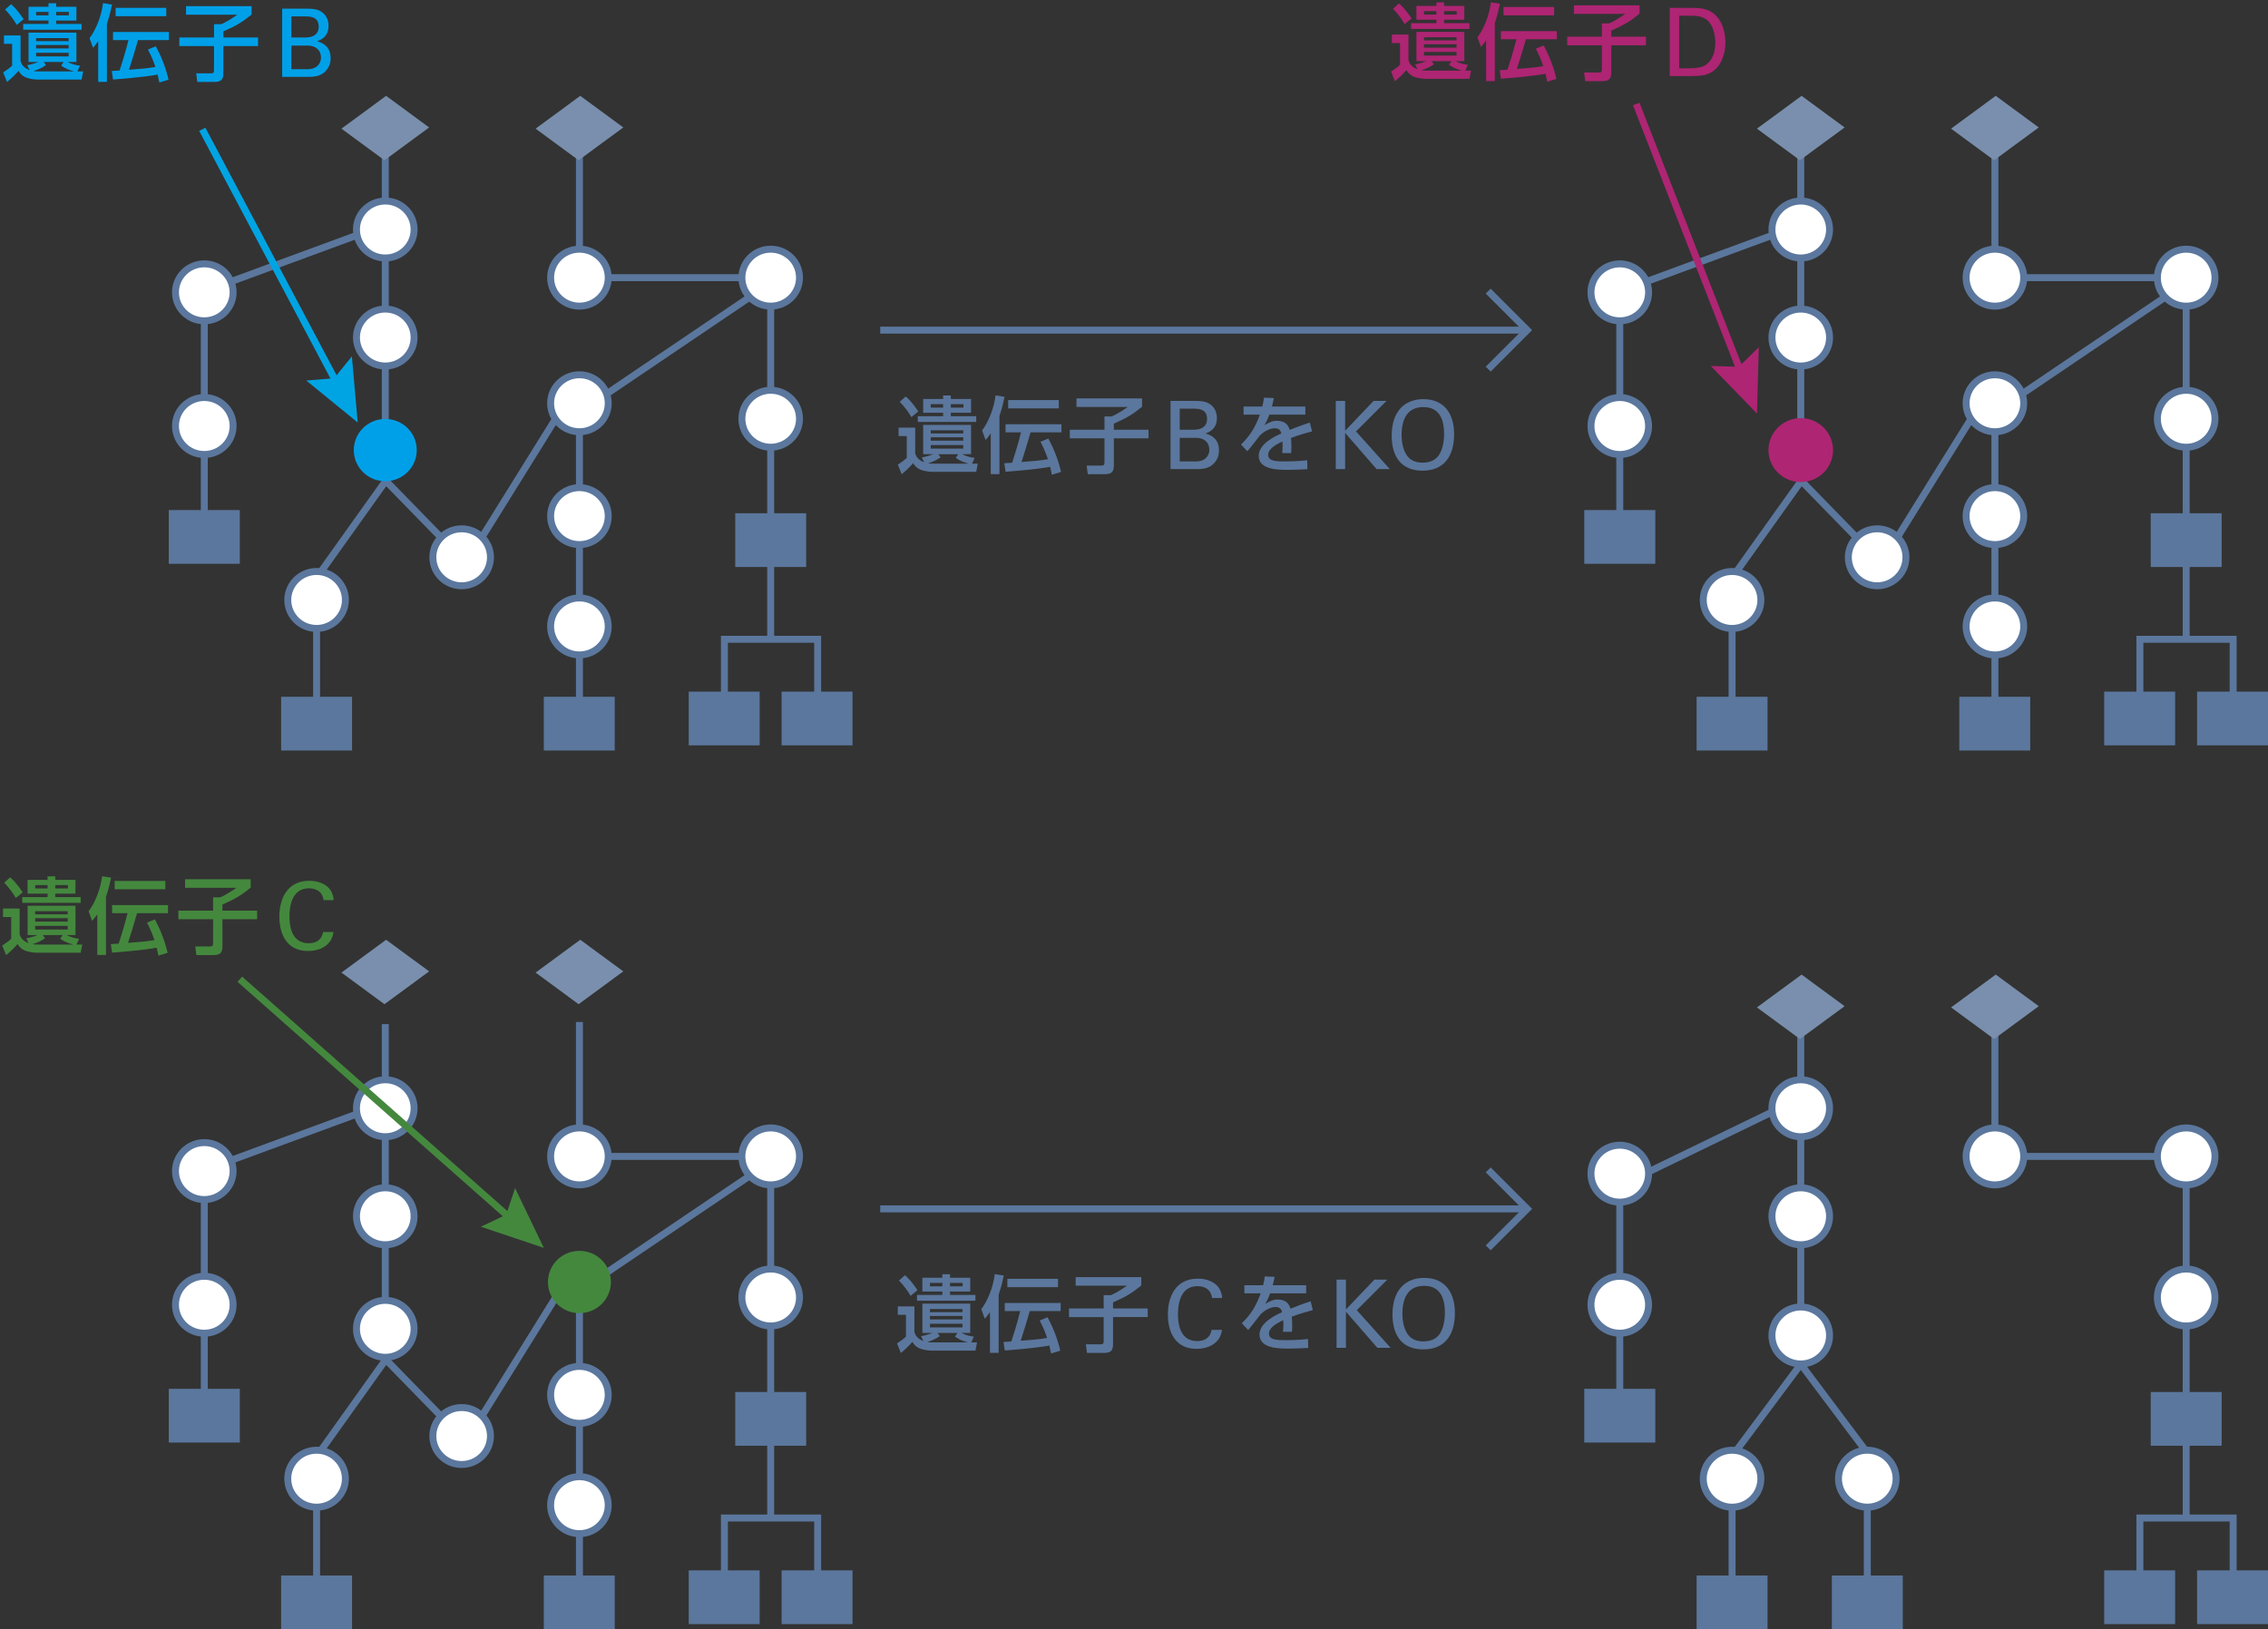 <?xml version="1.0" encoding="UTF-8"?><svg id="a" xmlns="http://www.w3.org/2000/svg" width="325.632" height="233.97" viewBox="0 0 325.632 233.97"><rect x="0" y="0" width="325.632" height="233.97" fill="#333333" stroke="none"/><defs><style>.f,.g{fill:#44883e;}.f,.h{stroke:#44883e;}.f,.h,.i,.j,.k,.l,.m,.n{stroke-miterlimit:10;}.f,.k{stroke-width:.767px;}.g,.o,.p,.q,.r,.s{stroke-width:0px;}.o,.k{fill:#00a0e9;}.h,.i,.t,.m,.n{fill:none;}.i{stroke:#00a4e3;}.j,.q{fill:#ae2573;}.j,.n{stroke:#ae2573;}.t,.l,.m{stroke:#5b779d;}.p{fill:#798fad;}.r{fill:#00a4e3;}.k{stroke:#00a0e9;}.s{fill:#5b779d;}.l{fill:#fff;}</style></defs><line id="b" class="t" x1="126.379" y1="47.408" x2="219.272" y2="47.408"/><path id="c" class="t" d="M213.67,53.011l5.603-5.602-5.603-5.602"/><line class="m" x1="29.332" y1="46.167" x2="29.332" y2="73.959"/><line class="m" x1="55.318" y1="20.877" x2="55.318" y2="61.503"/><line class="m" x1="83.193" y1="60.586" x2="83.193" y2="101.107"/><line class="m" x1="45.456" y1="88.528" x2="45.456" y2="100.449"/><line class="m" x1="33.16" y1="40.436" x2="53.056" y2="33.114"/><line class="m" x1="83.193" y1="20.573" x2="83.193" y2="38.024"/><path class="m" d="M104.009,100.037v-8.234h13.388v8.054"/><line class="m" x1="110.655" y1="41.572" x2="110.655" y2="91.814"/><polyline class="m" points="64.938 78.844 55.392 69.046 46.057 82.132"/><line class="m" x1="80.484" y1="58.998" x2="68.967" y2="77.521"/><line class="m" x1="108.119" y1="42.343" x2="86.302" y2="57.099"/><line class="m" x1="86.183" y1="39.873" x2="107.911" y2="39.873"/><ellipse class="l" cx="29.332" cy="41.981" rx="4.137" ry="4.09" transform="translate(-.851 .607) rotate(-1.169)"/><ellipse class="l" cx="29.332" cy="61.176" rx="4.137" ry="4.09" transform="translate(-1.243 .611) rotate(-1.169)"/><ellipse class="l" cx="55.318" cy="32.958" rx="4.137" ry="4.09" transform="translate(-.661 1.136) rotate(-1.169)"/><ellipse class="l" cx="55.318" cy="48.472" rx="4.137" ry="4.09" transform="translate(-.978 1.139) rotate(-1.169)"/><ellipse class="k" cx="55.318" cy="64.634" rx="4.137" ry="4.09" transform="translate(-1.308 1.143) rotate(-1.169)"/><ellipse class="l" cx="66.285" cy="80.03" rx="4.137" ry="4.09" transform="translate(-1.62 1.37) rotate(-1.169)"/><ellipse class="l" cx="83.193" cy="74.117" rx="4.137" ry="4.09" transform="translate(-1.495 1.713) rotate(-1.169)"/><ellipse class="l" cx="83.193" cy="57.91" rx="4.137" ry="4.09" transform="translate(-1.165 1.71) rotate(-1.169)"/><ellipse class="l" cx="83.193" cy="39.873" rx="4.137" ry="4.09" transform="translate(-.796 1.706) rotate(-1.169)"/><ellipse class="l" cx="110.655" cy="39.873" rx="4.137" ry="4.09" transform="translate(-.791 2.267) rotate(-1.169)"/><ellipse class="l" cx="110.655" cy="60.133" rx="4.137" ry="4.09" transform="translate(-1.204 2.271) rotate(-1.169)"/><ellipse class="l" cx="83.193" cy="89.958" rx="4.137" ry="4.09" transform="translate(-1.819 1.717) rotate(-1.169)"/><rect class="s" x="24.233" y="73.248" width="10.198" height="7.718"/><rect class="s" x="78.079" y="100.061" width="10.183" height="7.718"/><ellipse class="l" cx="45.456" cy="86.157" rx="4.137" ry="4.09" transform="translate(-1.749 .946) rotate(-1.169)"/><rect class="s" x="40.365" y="100.061" width="10.183" height="7.718"/><rect class="s" x="98.884" y="99.32" width="10.183" height="7.718"/><rect class="s" x="112.22" y="99.32" width="10.183" height="7.718"/><rect class="s" x="105.564" y="73.707" width="10.183" height="7.718"/><polygon class="p" points="89.488 18.303 83.075 23.017 76.899 18.477 83.312 13.763 89.488 18.303"/><polygon class="p" points="61.613 18.303 55.2 23.017 49.023 18.477 55.436 13.763 61.613 18.303"/><line class="m" x1="232.562" y1="46.167" x2="232.562" y2="73.959"/><line class="m" x1="258.547" y1="20.877" x2="258.547" y2="61.503"/><line class="m" x1="286.423" y1="60.586" x2="286.423" y2="101.107"/><line class="m" x1="248.686" y1="88.528" x2="248.686" y2="100.449"/><line class="m" x1="236.39" y1="40.436" x2="256.286" y2="33.114"/><line class="m" x1="286.423" y1="20.573" x2="286.423" y2="38.024"/><path class="m" d="M307.239,100.037v-8.234h13.388v8.054"/><line class="m" x1="313.885" y1="41.572" x2="313.885" y2="91.814"/><polyline class="m" points="268.168 78.844 258.622 69.046 249.287 82.132"/><line class="m" x1="283.713" y1="58.998" x2="272.196" y2="77.521"/><line class="m" x1="311.348" y1="42.343" x2="289.531" y2="57.099"/><line class="m" x1="289.413" y1="39.873" x2="311.141" y2="39.873"/><ellipse class="l" cx="232.562" cy="41.981" rx="4.137" ry="4.09" transform="translate(-.808 4.755) rotate(-1.169)"/><ellipse class="l" cx="232.562" cy="61.176" rx="4.137" ry="4.09" transform="translate(-1.2 4.759) rotate(-1.169)"/><ellipse class="l" cx="258.547" cy="32.958" rx="4.137" ry="4.09" transform="translate(-.619 5.284) rotate(-1.169)"/><ellipse class="l" cx="258.547" cy="48.472" rx="4.137" ry="4.09" transform="translate(-.935 5.287) rotate(-1.169)"/><ellipse class="j" cx="258.547" cy="64.634" rx="4.137" ry="4.09" transform="translate(-1.265 5.29) rotate(-1.169)"/><ellipse class="l" cx="269.515" cy="80.03" rx="4.137" ry="4.09" transform="translate(-1.577 5.518) rotate(-1.169)"/><ellipse class="l" cx="286.423" cy="74.117" rx="4.137" ry="4.09" transform="translate(-1.453 5.861) rotate(-1.169)"/><ellipse class="l" cx="286.423" cy="57.91" rx="4.137" ry="4.09" transform="translate(-1.122 5.858) rotate(-1.169)"/><ellipse class="l" cx="286.423" cy="39.873" rx="4.137" ry="4.09" transform="translate(-.754 5.854) rotate(-1.169)"/><ellipse class="l" cx="313.885" cy="39.873" rx="4.137" ry="4.09" transform="translate(-.748 6.415) rotate(-1.169)"/><ellipse class="l" cx="313.885" cy="60.133" rx="4.137" ry="4.09" transform="translate(-1.162 6.419) rotate(-1.169)"/><ellipse class="l" cx="286.423" cy="89.958" rx="4.137" ry="4.09" transform="translate(-1.776 5.865) rotate(-1.169)"/><rect class="s" x="227.463" y="73.248" width="10.198" height="7.718"/><rect class="s" x="281.308" y="100.061" width="10.183" height="7.718"/><ellipse class="l" cx="248.686" cy="86.157" rx="4.137" ry="4.09" transform="translate(-1.707 5.094) rotate(-1.169)"/><rect class="s" x="243.595" y="100.061" width="10.183" height="7.718"/><rect class="s" x="302.114" y="99.32" width="10.183" height="7.718"/><rect class="s" x="315.449" y="99.32" width="10.183" height="7.718"/><rect class="s" x="308.794" y="73.707" width="10.183" height="7.718"/><polygon class="p" points="292.718 18.303 286.305 23.017 280.128 18.477 286.541 13.763 292.718 18.303"/><polygon class="p" points="264.842 18.303 258.429 23.017 252.253 18.477 258.665 13.763 264.842 18.303"/><path class="o" d="M11.114,10.257h.828l-.228,1.175h-6.276c-.648,0-1.392-.156-1.812-.348-.468-.216-.72-.515-.972-.899-.587.707-1.463,1.451-1.643,1.594l-.552-1.378c.564-.384.876-.588,1.284-.972v-3.132H.567v-1.212h2.387v3.659c.096.42.384.985,1.285,1.309l-.336-.697c.66-.096,1.271-.324,1.631-.457h-1.438v-4.21h6.875v4.21h-1.271c.552.289,1.163.457,1.787.529l-.372.829ZM1.587.609c.312.264.876.755,1.812,2.147l-.996.817c-.42-.745-1.056-1.584-1.668-2.197l.852-.767ZM6.963.465h1.103v.504h2.904v1.979h-2.904v.493h3.648v.827H3.328v-.827h3.636v-.493h-2.868V.969h2.868V.465ZM9.135,8.899h-2.856l.324.457c-.696.48-1.453.745-1.789.841.168.036.312.06.684.06h5.136c-.707-.204-1.187-.372-1.86-.829l.36-.529ZM5.186,1.711v.494h1.777v-.494h-1.777ZM5.186,5.467v.446h4.669v-.446h-4.669ZM5.186,6.463v.494h4.669v-.494h-4.669ZM5.186,7.58v.518h4.669v-.518h-4.669ZM8.066,1.711v.494h1.813v-.494h-1.813Z"/><path class="o" d="M14.103,5.912c-.3.432-.468.624-.744.948l-.504-1.38c.888-1.14,1.728-3.18,1.932-5.028l1.296.204c-.108.528-.312,1.512-.732,2.76v8.34h-1.248v-5.844ZM22.875,11.852c-.06-.324-.12-.624-.24-1.14-2.196.396-5.664.648-6.408.708l-.18-1.224c.36-.024.432-.024,1.128-.072.204-.624.888-2.76,1.272-4.368h-2.22v-1.164h8.028v1.164h-4.44c-.636,2.172-.708,2.412-1.296,4.26,1.8-.132,2.52-.192,3.792-.396-.228-.648-.408-1.212-1.068-2.508l1.128-.468c.72,1.332,1.416,3,1.824,4.8l-1.32.408ZM23.871,1.125v1.2h-7.272v-1.2h7.272Z"/><path class="o" d="M26.708.884h9.42v1.2c-1.392,1.116-2.1,1.56-4.056,2.424v.876h4.98v1.236h-4.98v3.804c0,.852-.156,1.344-1.296,1.344h-2.448l-.156-1.236h2.088c.372,0,.468-.084.468-.48v-3.432h-4.98v-1.236h4.98v-1.908h1.044c.792-.336,1.908-1.08,2.304-1.368h-7.368V.884Z"/><path class="o" d="M44.108,1.244c.799,0,1.395.095,1.788.298.747.38,1.276,1.099,1.276,2.172s-.502,1.819-1.646,2.211c1.34.365,1.947,1.178,1.947,2.438,0,.529-.122,1.003-.392,1.423-.526.801-1.243,1.25-2.696,1.25h-3.87V1.244h3.592ZM43.783,5.385c1.341,0,1.978-.557,1.978-1.548,0-.964-.501-1.48-1.815-1.48h-2.113v3.029h1.95ZM44.196,9.937c1.086,0,1.888-.624,1.888-1.695,0-1.03-.76-1.695-1.867-1.695h-2.384v3.39h2.363Z"/><line class="i" x1="29.044" y1="18.567" x2="48.564" y2="55.399"/><polygon class="r" points="43.977 54.651 47.986 54.307 50.521 51.183 51.36 60.673 43.977 54.651"/><path class="q" d="M210.383,10.141h.828l-.228,1.175h-6.276c-.648,0-1.392-.156-1.812-.348-.468-.216-.72-.515-.972-.899-.587.707-1.463,1.451-1.643,1.594l-.552-1.378c.564-.384.876-.588,1.284-.972v-3.132h-1.176v-1.212h2.387v3.659c.096.42.384.985,1.285,1.309l-.336-.697c.66-.096,1.271-.324,1.631-.457h-1.438v-4.21h6.875v4.21h-1.271c.552.289,1.163.457,1.787.529l-.372.829ZM200.856.493c.312.264.876.755,1.812,2.147l-.996.817c-.42-.745-1.056-1.584-1.668-2.197l.852-.767ZM206.232.349h1.103v.504h2.904v1.979h-2.904v.493h3.648v.827h-8.386v-.827h3.636v-.493h-2.868V.853h2.868V.349ZM208.404,8.783h-2.856l.324.457c-.696.48-1.453.745-1.789.841.168.036.312.06.684.06h5.136c-.707-.204-1.187-.372-1.86-.829l.36-.529ZM204.455,1.595v.494h1.777v-.494h-1.777ZM204.455,5.351v.446h4.669v-.446h-4.669ZM204.455,6.347v.494h4.669v-.494h-4.669ZM204.455,7.463v.518h4.669v-.518h-4.669ZM207.335,1.595v.494h1.813v-.494h-1.813Z"/><path class="q" d="M213.372,5.796c-.3.432-.468.624-.744.948l-.504-1.38c.888-1.14,1.728-3.18,1.932-5.028l1.296.204c-.108.528-.312,1.512-.732,2.76v8.34h-1.248v-5.844ZM222.144,11.736c-.06-.324-.12-.624-.24-1.14-2.196.396-5.664.648-6.408.708l-.18-1.224c.36-.024.432-.024,1.128-.072.204-.624.888-2.76,1.272-4.368h-2.22v-1.164h8.028v1.164h-4.44c-.636,2.172-.708,2.412-1.296,4.26,1.8-.132,2.52-.192,3.792-.396-.228-.648-.408-1.212-1.068-2.508l1.128-.468c.72,1.332,1.416,3,1.824,4.8l-1.32.408ZM223.14,1.008v1.2h-7.272v-1.2h7.272Z"/><path class="q" d="M225.978.768h9.42v1.2c-1.392,1.116-2.1,1.56-4.056,2.424v.876h4.98v1.236h-4.98v3.804c0,.852-.156,1.344-1.296,1.344h-2.448l-.156-1.236h2.088c.372,0,.468-.084.468-.48v-3.432h-4.98v-1.236h4.98v-1.908h1.044c.792-.336,1.908-1.08,2.304-1.368h-7.368V.768Z"/><path class="q" d="M242.91,1.128c1.751,0,2.674.312,3.488,1.139.8.814,1.329,2.211,1.329,3.838,0,1.573-.515,2.916-1.329,3.743-.937.936-1.968,1.072-3.624,1.072h-3.038V1.128h3.173ZM242.517,9.808c1.004,0,1.724-.122,2.186-.366.923-.502,1.574-1.587,1.574-3.282,0-.8-.122-1.519-.394-2.157-.529-1.261-1.412-1.75-3.027-1.75h-1.765v7.555h1.425Z"/><path class="s" d="M139.562,66.584h.828l-.228,1.175h-6.276c-.648,0-1.392-.156-1.812-.348-.468-.216-.72-.515-.972-.899-.587.707-1.463,1.451-1.643,1.594l-.552-1.378c.564-.384.876-.588,1.284-.972v-3.132h-1.176v-1.212h2.387v3.659c.096.42.384.985,1.285,1.309l-.336-.697c.66-.096,1.271-.324,1.631-.457h-1.438v-4.21h6.875v4.21h-1.271c.552.289,1.163.457,1.787.529l-.372.829ZM130.036,56.937c.312.264.876.755,1.812,2.147l-.996.817c-.42-.745-1.056-1.584-1.668-2.197l.852-.767ZM135.412,56.792h1.103v.504h2.904v1.979h-2.904v.493h3.648v.827h-8.386v-.827h3.636v-.493h-2.868v-1.979h2.868v-.504ZM137.583,65.227h-2.856l.324.457c-.696.48-1.453.745-1.789.841.168.036.312.06.684.06h5.136c-.707-.204-1.187-.372-1.86-.829l.36-.529ZM133.634,58.039v.494h1.777v-.494h-1.777ZM133.634,61.795v.446h4.669v-.446h-4.669ZM133.634,62.791v.494h4.669v-.494h-4.669ZM133.634,63.907v.518h4.669v-.518h-4.669ZM136.514,58.039v.494h1.813v-.494h-1.813Z"/><path class="s" d="M142.251,62.24c-.3.432-.468.624-.744.948l-.504-1.38c.888-1.14,1.728-3.18,1.932-5.028l1.296.204c-.108.528-.312,1.512-.732,2.76v8.34h-1.248v-5.844ZM151.023,68.18c-.06-.324-.12-.624-.24-1.14-2.196.396-5.664.648-6.408.708l-.18-1.224c.36-.024.432-.024,1.128-.072.204-.624.888-2.76,1.272-4.368h-2.22v-1.164h8.028v1.164h-4.44c-.636,2.172-.708,2.412-1.296,4.26,1.8-.132,2.52-.192,3.792-.396-.228-.648-.408-1.212-1.068-2.508l1.128-.468c.72,1.332,1.416,3,1.824,4.8l-1.32.408ZM152.019,57.452v1.2h-7.272v-1.2h7.272Z"/><path class="s" d="M154.557,57.212h9.42v1.2c-1.392,1.116-2.1,1.56-4.056,2.424v.876h4.98v1.236h-4.98v3.804c0,.852-.156,1.344-1.296,1.344h-2.448l-.156-1.236h2.088c.372,0,.468-.084.468-.48v-3.432h-4.98v-1.236h4.98v-1.908h1.044c.792-.336,1.908-1.08,2.304-1.368h-7.368v-1.224Z"/><path class="s" d="M171.656,57.572c.799,0,1.395.095,1.788.298.747.38,1.276,1.099,1.276,2.172s-.502,1.819-1.646,2.211c1.34.365,1.947,1.178,1.947,2.438,0,.529-.122,1.003-.392,1.423-.526.801-1.243,1.25-2.696,1.25h-3.87v-9.793h3.592ZM171.331,61.713c1.341,0,1.978-.557,1.978-1.548,0-.964-.501-1.48-1.815-1.48h-2.113v3.029h1.95ZM171.744,66.265c1.086,0,1.888-.624,1.888-1.695,0-1.03-.76-1.695-1.867-1.695h-2.384v3.39h2.363Z"/><path class="s" d="M187.418,58.376v1.164h-5.172c-.24.66-.408.996-.696,1.512.708-.408,1.14-.624,1.752-.624.996,0,1.596.384,1.872,1.308.552-.216,1.932-.756,2.892-1.056l.312,1.272c-1.692.432-2.868.876-3.024.936.06.516.06,1.116.06,1.296,0,.384-.012.624-.036.876h-1.284c.084-.78.06-1.392.036-1.668-1.26.588-2.052,1.2-2.052,1.908,0,.96,1.176.96,2.496.96.252,0,1.704,0,3.108-.168l.036,1.284c-.828.048-1.836.096-2.772.096-1.428,0-4.224,0-4.224-2.016,0-1.68,2.244-2.772,3.252-3.216-.12-.396-.288-.744-.948-.744-.72,0-1.548.456-2.16,1.068-.048.048-1.452,1.908-1.776,2.232l-.912-.96c1.392-1.344,2.088-2.592,2.712-4.296h-2.34v-1.164h2.688c.108-.444.18-.768.24-1.272l1.416.06c-.084.456-.144.696-.276,1.212h4.8Z"/><path class="s" d="M193.129,57.573v4.285l4.082-4.285h1.858l-4.38,4.38,4.854,5.411h-1.898l-4.516-5.194v5.194h-1.342v-9.791h1.342Z"/><path class="s" d="M204.241,67.591c-2.907,0-4.426-1.828-4.426-5.04,0-3.456,1.845-5.231,4.548-5.231,2.812,0,4.413,1.87,4.413,5.055,0,3.266-1.56,5.216-4.535,5.216ZM206.631,65.302c.516-.813.707-1.924.707-3.008,0-2.494-.978-3.835-2.989-3.835-2.024,0-3.11,1.382-3.11,3.998,0,1.084.217,2.276.855,3.076.462.583,1.182.908,2.174.908,1.154,0,1.929-.461,2.363-1.138Z"/><line id="d" class="t" x1="126.379" y1="173.601" x2="219.272" y2="173.601"/><path id="e" class="t" d="M213.67,179.203l5.603-5.602-5.603-5.602"/><line class="m" x1="232.562" y1="172.359" x2="232.562" y2="200.151"/><line class="m" x1="258.547" y1="147.069" x2="258.547" y2="187.695"/><line class="m" x1="248.686" y1="214.72" x2="248.686" y2="226.641"/><line class="m" x1="268.101" y1="214.72" x2="268.101" y2="226.641"/><line class="m" x1="236.103" y1="168.571" x2="255.637" y2="159.102"/><line class="m" x1="286.423" y1="146.765" x2="286.423" y2="164.217"/><path class="m" d="M307.239,226.23v-8.234h13.388v8.054"/><line class="m" x1="313.885" y1="167.764" x2="313.885" y2="218.007"/><polyline class="m" points="267.846 208.295 258.555 195.907 249.287 208.325"/><line class="m" x1="289.413" y1="166.065" x2="311.141" y2="166.065"/><ellipse class="l" cx="232.562" cy="168.544" rx="4.137" ry="4.09" transform="translate(-3.392 4.782) rotate(-1.169)"/><ellipse class="l" cx="232.562" cy="187.369" rx="4.137" ry="4.09" transform="translate(-3.776 4.786) rotate(-1.169)"/><ellipse class="l" cx="258.547" cy="159.15" rx="4.137" ry="4.09" transform="translate(-3.194 5.31) rotate(-1.169)"/><ellipse class="l" cx="258.547" cy="174.664" rx="4.137" ry="4.09" transform="translate(-3.511 5.313) rotate(-1.169)"/><ellipse class="l" cx="258.547" cy="191.779" rx="4.137" ry="4.09" transform="translate(-3.86 5.317) rotate(-1.169)"/><ellipse class="l" cx="286.423" cy="166.065" rx="4.137" ry="4.09" transform="translate(-3.33 5.881) rotate(-1.169)"/><ellipse class="l" cx="313.885" cy="166.065" rx="4.137" ry="4.09" transform="translate(-3.324 6.441) rotate(-1.169)"/><ellipse class="l" cx="313.885" cy="186.325" rx="4.137" ry="4.09" transform="translate(-3.738 6.445) rotate(-1.169)"/><rect class="s" x="227.463" y="199.44" width="10.198" height="7.718"/><ellipse class="l" cx="248.686" cy="212.349" rx="4.137" ry="4.09" transform="translate(-4.282 5.12) rotate(-1.169)"/><rect class="s" x="243.595" y="226.253" width="10.183" height="7.718"/><ellipse class="l" cx="268.101" cy="212.349" rx="4.09" ry="4.137" transform="translate(50.324 476.06) rotate(-88.831)"/><rect class="s" x="263.009" y="226.253" width="10.183" height="7.718" transform="translate(536.202 460.223) rotate(-180)"/><rect class="s" x="302.114" y="225.513" width="10.183" height="7.718"/><rect class="s" x="315.449" y="225.513" width="10.183" height="7.718"/><rect class="s" x="308.794" y="199.899" width="10.183" height="7.718"/><polygon class="p" points="292.718 144.495 286.305 149.209 280.128 144.669 286.541 139.955 292.718 144.495"/><polygon class="p" points="264.842 144.495 258.429 149.209 252.253 144.669 258.665 139.955 264.842 144.495"/><path class="s" d="M139.449,192.777h.828l-.228,1.175h-6.276c-.648,0-1.392-.156-1.812-.348-.468-.216-.72-.515-.972-.899-.587.707-1.463,1.451-1.643,1.595l-.552-1.379c.564-.384.876-.588,1.284-.972v-3.132h-1.176v-1.212h2.387v3.659c.096.42.384.985,1.285,1.309l-.336-.697c.66-.096,1.271-.324,1.631-.457h-1.438v-4.21h6.875v4.21h-1.271c.552.289,1.163.457,1.787.529l-.372.829ZM129.922,183.129c.312.264.876.755,1.812,2.147l-.996.817c-.42-.745-1.056-1.584-1.668-2.197l.852-.767ZM135.298,182.985h1.103v.504h2.904v1.979h-2.904v.493h3.648v.827h-8.386v-.827h3.636v-.493h-2.868v-1.979h2.868v-.504ZM137.469,191.419h-2.856l.324.457c-.696.48-1.453.745-1.789.841.168.036.312.06.684.06h5.136c-.707-.204-1.187-.372-1.86-.829l.36-.529ZM133.521,184.231v.494h1.777v-.494h-1.777ZM133.521,187.987v.446h4.669v-.446h-4.669ZM133.521,188.983v.494h4.669v-.494h-4.669ZM133.521,190.1v.518h4.669v-.518h-4.669ZM136.4,184.231v.494h1.813v-.494h-1.813Z"/><path class="s" d="M142.137,188.432c-.3.432-.468.624-.744.948l-.504-1.38c.888-1.14,1.728-3.18,1.932-5.028l1.296.204c-.108.528-.312,1.512-.732,2.76v8.34h-1.248v-5.844ZM150.909,194.372c-.06-.324-.12-.624-.24-1.14-2.196.396-5.664.648-6.408.708l-.18-1.224c.36-.024.432-.024,1.128-.072.204-.624.888-2.76,1.272-4.368h-2.22v-1.164h8.028v1.164h-4.44c-.636,2.172-.708,2.412-1.296,4.26,1.8-.132,2.52-.192,3.792-.396-.228-.648-.408-1.212-1.068-2.508l1.128-.468c.72,1.332,1.416,3,1.824,4.8l-1.32.408ZM151.905,183.645v1.2h-7.272v-1.2h7.272Z"/><path class="s" d="M154.443,183.404h9.42v1.2c-1.392,1.116-2.1,1.56-4.056,2.424v.876h4.98v1.236h-4.98v3.804c0,.852-.156,1.344-1.296,1.344h-2.448l-.156-1.236h2.088c.372,0,.468-.084.468-.48v-3.432h-4.98v-1.236h4.98v-1.908h1.044c.792-.336,1.908-1.08,2.304-1.368h-7.368v-1.224Z"/><path class="s" d="M174.025,186.399c-.149-1.127-.908-1.697-2.115-1.697-1.831,0-2.78,1.493-2.78,4.045,0,2.511.963,3.841,2.766,3.841,1.153,0,1.898-.57,2.061-1.615h1.492c-.23,1.9-1.885,2.728-3.675,2.728-2.902,0-4.095-2.239-4.095-4.94,0-2.579,1.139-5.137,4.285-5.137.963,0,1.763.229,2.414.688.651.459,1.017,1.151,1.099,2.088h-1.451Z"/><path class="s" d="M187.532,184.568v1.164h-5.172c-.24.66-.408.996-.696,1.512.708-.408,1.14-.624,1.752-.624.996,0,1.596.384,1.872,1.308.552-.216,1.932-.756,2.892-1.056l.312,1.272c-1.692.432-2.868.876-3.024.936.06.516.06,1.116.06,1.296,0,.384-.012.624-.036.876h-1.284c.084-.78.06-1.392.036-1.668-1.26.588-2.052,1.2-2.052,1.908,0,.96,1.176.96,2.496.96.252,0,1.704,0,3.108-.168l.036,1.284c-.828.048-1.836.096-2.772.096-1.428,0-4.224,0-4.224-2.016,0-1.68,2.244-2.772,3.252-3.216-.12-.396-.288-.744-.948-.744-.72,0-1.548.456-2.16,1.068-.048.048-1.452,1.908-1.776,2.232l-.912-.96c1.392-1.344,2.088-2.592,2.712-4.296h-2.34v-1.164h2.688c.108-.444.18-.768.24-1.272l1.416.06c-.084.456-.144.696-.276,1.212h4.8Z"/><path class="s" d="M193.243,183.765v4.285l4.082-4.285h1.858l-4.38,4.38,4.854,5.411h-1.898l-4.516-5.194v5.194h-1.342v-9.791h1.342Z"/><path class="s" d="M204.355,193.783c-2.907,0-4.426-1.828-4.426-5.04,0-3.456,1.845-5.231,4.548-5.231,2.812,0,4.413,1.87,4.413,5.055,0,3.266-1.56,5.216-4.535,5.216ZM206.746,191.495c.516-.813.707-1.924.707-3.008,0-2.494-.978-3.835-2.989-3.835-2.024,0-3.11,1.382-3.11,3.998,0,1.084.217,2.276.855,3.076.462.583,1.182.908,2.174.908,1.154,0,1.929-.461,2.363-1.138Z"/><line class="n" x1="234.926" y1="14.932" x2="250.094" y2="53.824"/><polygon class="q" points="245.623 52.553 249.645 52.673 252.524 49.862 252.263 59.386 245.623 52.553"/><line class="m" x1="29.332" y1="172.359" x2="29.332" y2="200.151"/><line class="m" x1="55.318" y1="147.069" x2="55.318" y2="187.695"/><line class="m" x1="83.193" y1="186.778" x2="83.193" y2="227.299"/><line class="m" x1="45.456" y1="214.72" x2="45.456" y2="230.132"/><line class="m" x1="33.16" y1="166.629" x2="53.056" y2="159.307"/><line class="m" x1="83.193" y1="146.765" x2="83.193" y2="164.217"/><path class="m" d="M104.009,226.23v-8.234h13.388v8.054"/><line class="m" x1="110.655" y1="167.764" x2="110.655" y2="218.007"/><polyline class="m" points="64.938 205.036 55.392 195.239 46.057 208.325"/><line class="m" x1="80.484" y1="185.191" x2="68.967" y2="203.713"/><line class="m" x1="108.119" y1="168.536" x2="86.302" y2="183.291"/><line class="m" x1="86.183" y1="166.065" x2="107.911" y2="166.065"/><ellipse class="l" cx="29.332" cy="168.174" rx="4.137" ry="4.09" transform="translate(-3.426 .634) rotate(-1.169)"/><ellipse class="l" cx="29.332" cy="187.369" rx="4.137" ry="4.09" transform="translate(-3.818 .638) rotate(-1.169)"/><ellipse class="l" cx="55.318" cy="159.15" rx="4.137" ry="4.09" transform="translate(-3.237 1.162) rotate(-1.169)"/><ellipse class="l" cx="55.318" cy="174.664" rx="4.137" ry="4.09" transform="translate(-3.553 1.165) rotate(-1.169)"/><ellipse class="l" cx="55.318" cy="190.826" rx="4.137" ry="4.09" transform="translate(-3.883 1.169) rotate(-1.169)"/><ellipse class="l" cx="66.285" cy="206.222" rx="4.137" ry="4.09" transform="translate(-4.195 1.396) rotate(-1.169)"/><ellipse class="l" cx="83.193" cy="200.31" rx="4.137" ry="4.09" transform="translate(-4.071 1.74) rotate(-1.169)"/><ellipse class="f" cx="83.193" cy="184.102" rx="4.137" ry="4.09" transform="translate(-3.74 1.736) rotate(-1.169)"/><ellipse class="l" cx="83.193" cy="166.065" rx="4.137" ry="4.09" transform="translate(-3.372 1.733) rotate(-1.169)"/><ellipse class="l" cx="110.655" cy="166.065" rx="4.137" ry="4.09" transform="translate(-3.366 2.293) rotate(-1.169)"/><ellipse class="l" cx="110.655" cy="186.325" rx="4.137" ry="4.09" transform="translate(-3.78 2.297) rotate(-1.169)"/><ellipse class="l" cx="83.193" cy="216.15" rx="4.137" ry="4.09" transform="translate(-4.394 1.743) rotate(-1.169)"/><rect class="s" x="24.233" y="199.44" width="10.198" height="7.718"/><rect class="s" x="78.079" y="226.253" width="10.183" height="7.718"/><rect class="s" x="40.365" y="226.253" width="10.183" height="7.718"/><ellipse class="l" cx="45.456" cy="212.349" rx="4.137" ry="4.09" transform="translate(-4.325 .972) rotate(-1.169)"/><rect class="s" x="98.884" y="225.513" width="10.183" height="7.718"/><rect class="s" x="112.22" y="225.513" width="10.183" height="7.718"/><rect class="s" x="105.564" y="199.899" width="10.183" height="7.718"/><polygon class="p" points="89.488 139.495 83.075 144.209 76.899 139.669 83.312 134.955 89.488 139.495"/><polygon class="p" points="61.613 139.495 55.2 144.209 49.023 139.669 55.436 134.955 61.613 139.495"/><path class="g" d="M10.979,135.642h.828l-.228,1.175h-6.276c-.648,0-1.392-.156-1.812-.348-.468-.216-.72-.515-.972-.899-.587.707-1.463,1.451-1.643,1.594l-.552-1.378c.564-.384.876-.588,1.284-.972v-3.132H.433v-1.212h2.387v3.659c.096.42.384.985,1.285,1.309l-.336-.697c.66-.096,1.271-.324,1.631-.457h-1.438v-4.21h6.875v4.21h-1.271c.552.289,1.163.457,1.787.529l-.372.829ZM1.453,125.994c.312.264.876.755,1.812,2.147l-.996.817c-.42-.745-1.056-1.584-1.668-2.197l.852-.767ZM6.829,125.85h1.103v.504h2.904v1.979h-2.904v.493h3.648v.827H3.193v-.827h3.636v-.493h-2.868v-1.979h2.868v-.504ZM9,134.285h-2.856l.324.457c-.696.48-1.453.745-1.789.841.168.036.312.06.684.06h5.136c-.707-.204-1.187-.372-1.86-.829l.36-.529ZM5.051,127.097v.494h1.777v-.494h-1.777ZM5.051,130.853v.446h4.669v-.446h-4.669ZM5.051,131.849v.494h4.669v-.494h-4.669ZM5.051,132.965v.518h4.669v-.518h-4.669ZM7.931,127.097v.494h1.813v-.494h-1.813Z"/><path class="g" d="M13.968,131.297c-.3.432-.468.624-.744.948l-.504-1.38c.888-1.14,1.728-3.18,1.932-5.028l1.296.204c-.108.528-.312,1.512-.732,2.76v8.34h-1.248v-5.844ZM22.74,137.237c-.06-.324-.12-.624-.24-1.14-2.196.396-5.664.648-6.408.708l-.18-1.224c.36-.024.432-.024,1.128-.072.204-.624.888-2.76,1.272-4.368h-2.22v-1.164h8.028v1.164h-4.44c-.636,2.172-.708,2.412-1.296,4.26,1.8-.132,2.52-.192,3.792-.396-.228-.648-.408-1.212-1.068-2.508l1.128-.468c.72,1.332,1.416,3,1.824,4.8l-1.32.408ZM23.736,126.51v1.2h-7.272v-1.2h7.272Z"/><path class="g" d="M26.574,126.27h9.42v1.2c-1.392,1.116-2.1,1.56-4.056,2.424v.876h4.98v1.236h-4.98v3.804c0,.852-.156,1.344-1.296,1.344h-2.448l-.156-1.236h2.088c.372,0,.468-.084.468-.48v-3.432h-4.98v-1.236h4.98v-1.908h1.044c.792-.336,1.908-1.08,2.304-1.368h-7.368v-1.224Z"/><path class="g" d="M46.457,129.264c-.149-1.127-.908-1.697-2.115-1.697-1.831,0-2.78,1.493-2.78,4.045,0,2.511.963,3.841,2.766,3.841,1.153,0,1.898-.57,2.061-1.615h1.492c-.23,1.9-1.885,2.728-3.675,2.728-2.902,0-4.095-2.239-4.095-4.94,0-2.579,1.139-5.137,4.285-5.137.963,0,1.763.229,2.414.688.651.459,1.017,1.151,1.099,2.088h-1.451Z"/><line class="g" x1="34.431" y1="140.619" x2="78.079" y2="179.203"/><line class="h" x1="34.431" y1="140.619" x2="73.606" y2="175.249"/><polygon class="g" points="69.049 176.164 72.68 174.431 73.954 170.615 78.079 179.203 69.049 176.164"/></svg>